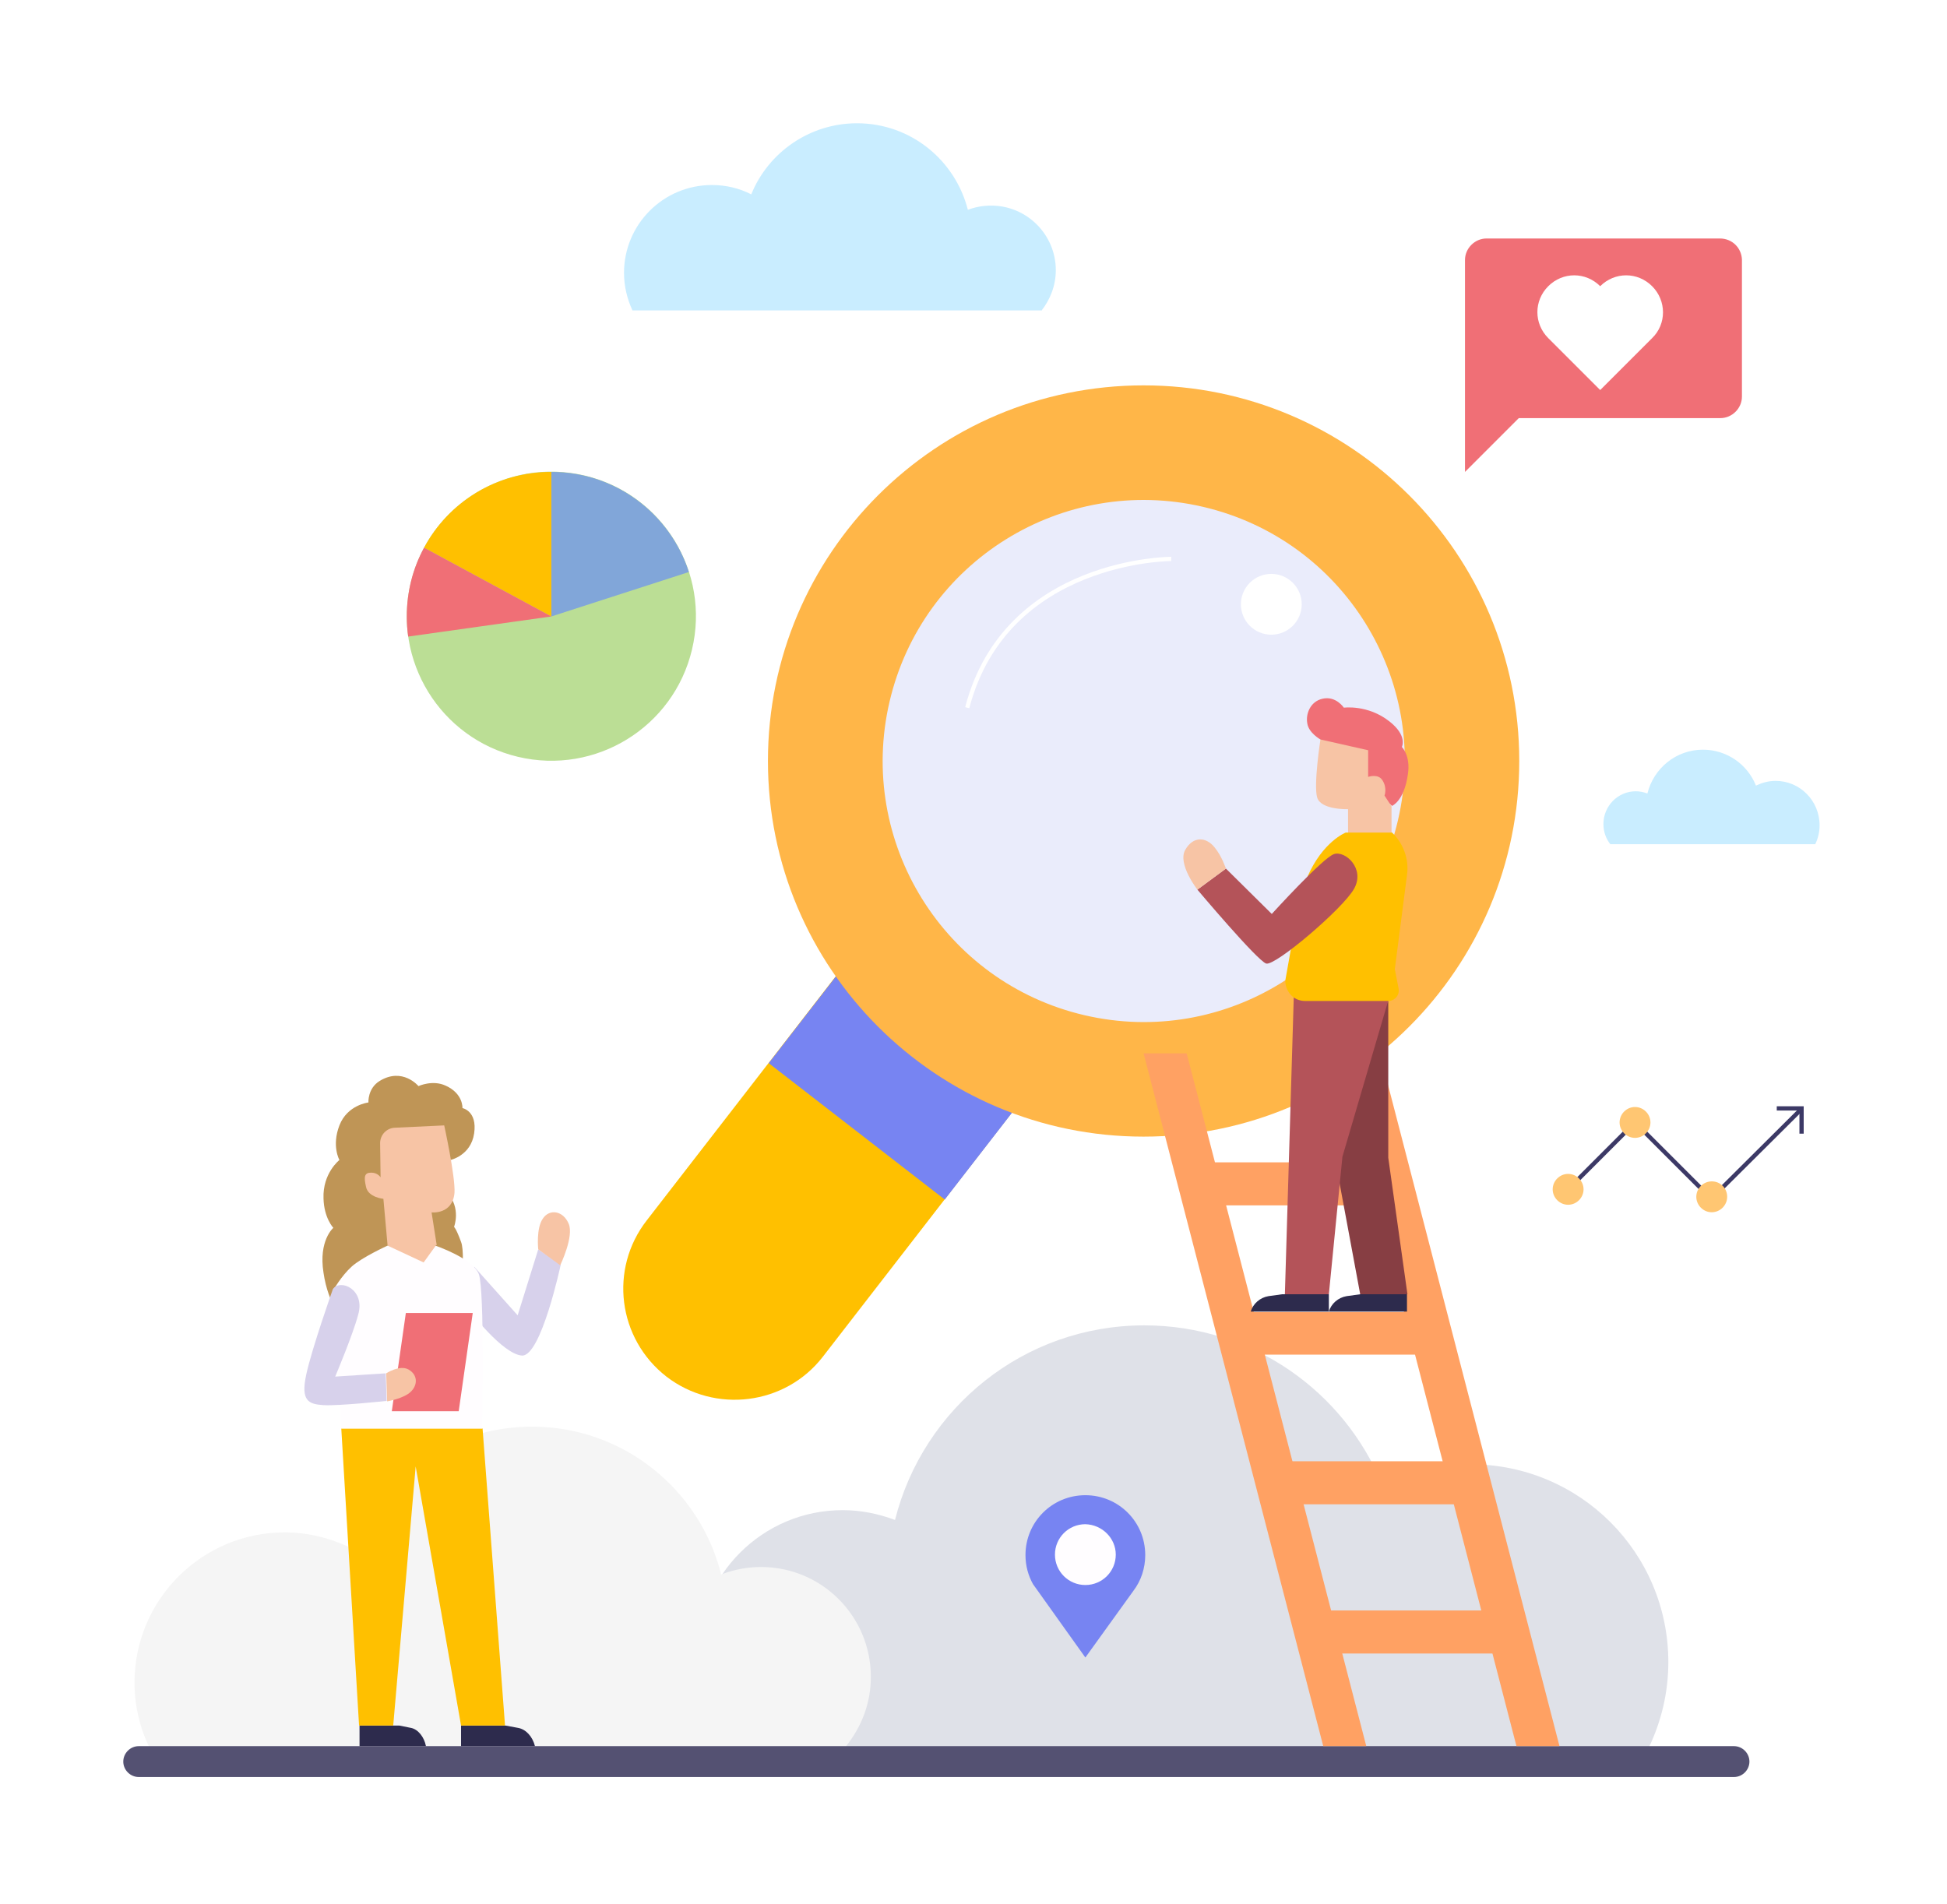 <svg width="458" height="448" viewBox="0 0 458 448" fill="none" xmlns="http://www.w3.org/2000/svg">
<g filter="url(#filter0_d)">
<path d="M171.803 406.949C167.071 401.117 164.1 393.634 164.1 385.38C164.1 366.562 179.396 351.266 198.214 351.266C202.616 351.266 206.688 352.146 210.54 353.577C217.143 327.275 240.803 307.797 269.195 307.797C294.506 307.797 316.185 323.314 325.209 345.433C331.482 342.352 338.525 340.481 345.898 340.481C371.649 340.481 392.448 361.28 392.448 387.031C392.448 394.184 390.797 400.897 387.936 406.949H171.803Z" fill="#DFE1E8"/>
<path d="M199.023 406.787C202.654 402.275 204.855 396.663 204.855 390.5C204.855 376.194 193.3 364.639 178.994 364.639C175.693 364.639 172.501 365.299 169.64 366.4C164.688 346.481 146.64 331.625 125.181 331.625C105.923 331.625 89.526 343.4 82.703 360.237C77.971 357.926 72.579 356.496 66.966 356.496C47.488 356.496 31.641 372.342 31.641 391.821C31.641 397.213 32.852 402.385 35.053 406.897H199.023V406.787Z" fill="#F5F5F5"/>
<path d="M407.893 414.05H32.632C30.651 414.05 29 412.4 29 410.419C29 408.438 30.651 406.787 32.632 406.787H407.893C409.873 406.787 411.524 408.438 411.524 410.419C411.524 412.4 409.873 414.05 407.893 414.05Z" fill="#545172"/>
<path d="M105.923 268.898C105.923 268.898 110.765 267.908 111.535 262.625C112.306 257.343 108.784 256.683 108.784 256.683C108.784 256.683 109.004 253.271 104.823 251.401C101.741 249.97 98.44 251.511 98.44 251.511C98.44 251.511 94.698 246.999 89.306 250.3C86.445 252.061 86.665 255.362 86.665 255.362C86.665 255.362 81.713 255.912 79.842 260.755C77.971 265.597 79.842 268.898 79.842 268.898C79.842 268.898 75.88 271.979 76.1 277.922C76.21 282.544 78.411 284.855 78.411 284.855C78.411 284.855 74.89 287.826 76.1 295.419C77.201 303.013 80.832 306.754 80.832 306.754H107.684C107.684 306.754 109.775 291.458 108.454 288.156C107.244 284.855 106.803 284.635 106.803 284.635C106.803 284.635 108.564 280.233 105.153 276.491C101.741 272.64 105.923 268.898 105.923 268.898Z" fill="#BF9556"/>
<path d="M244.951 69.129C247.042 66.488 248.362 63.186 248.362 59.555C248.362 51.191 241.539 44.368 233.176 44.368C231.195 44.368 229.434 44.699 227.673 45.359C224.702 33.694 214.248 25 201.592 25C190.367 25 180.683 31.933 176.721 41.727C173.97 40.297 170.779 39.526 167.477 39.526C156.033 39.526 146.789 48.77 146.789 60.215C146.789 63.407 147.559 66.378 148.769 69.019H244.951V69.129Z" fill="#C9EDFF"/>
<path d="M378.865 194.678C377.765 193.344 377.178 191.639 377.178 189.86C377.178 185.635 380.553 182.151 384.809 182.151C385.763 182.151 386.717 182.373 387.524 182.669C388.992 176.739 394.275 172.366 400.585 172.366C406.236 172.366 411.079 175.85 413.06 180.816C414.454 180.149 415.995 179.704 417.683 179.704C423.406 179.704 428.029 184.374 428.029 190.156C428.029 191.787 427.662 193.27 427.002 194.604H378.865V194.678Z" fill="#C9EDFF"/>
<path d="M111.536 293.989L121.77 305.434L126.612 289.917L131.895 293.548C131.895 293.548 127.273 315.228 122.761 314.898C118.249 314.567 110.545 304.443 110.545 304.443L111.536 293.989Z" fill="#D7D1EB"/>
<path d="M126.612 289.917C126.612 289.917 126.062 284.965 127.713 282.654C129.253 280.343 132.445 280.783 133.765 283.864C135.086 286.836 131.784 293.659 131.784 293.659L126.612 289.917Z" fill="#F7C4A5"/>
<path d="M84.574 401.945V406.787H100.201C99.76 404.586 98.33 402.825 96.679 402.495L93.928 401.945H84.574Z" fill="#2D2B4D"/>
<path d="M108.454 401.945V406.787H125.842C125.292 404.586 123.751 402.825 121.88 402.495L118.909 401.945H108.454Z" fill="#2D2B4D"/>
<path d="M113.517 332.065L118.799 401.945H108.455L97.78 340.979L92.498 401.945H84.464L80.282 332.065H113.517Z" fill="#FFC000"/>
<path d="M91.177 289.037L90.187 278.032C90.187 278.032 86.665 277.702 86.115 275.281C85.565 272.86 85.675 271.869 87.325 271.869C88.866 271.869 89.526 272.97 89.526 272.97L89.416 264.936C89.416 263.066 90.847 261.415 92.828 261.305L104.493 260.755C104.493 260.755 107.134 272.75 106.914 276.601C106.474 281.774 101.521 281.223 101.521 281.223L102.732 288.927H91.177V289.037Z" fill="#F7C4A5"/>
<path d="M91.177 289.036C91.177 289.036 85.124 291.788 82.703 293.989C80.282 296.19 78.411 299.491 78.411 299.491L80.282 332.065H113.406C113.406 332.065 114.066 299.601 112.636 295.749C111.205 292.008 102.401 289.036 102.401 289.036H91.177Z" fill="#FFFDFF"/>
<path d="M78.301 299.271C78.301 299.271 73.349 313.247 72.029 319.41C70.708 325.572 72.579 326.343 76.1 326.563C79.622 326.783 90.957 325.572 90.957 325.572L90.737 319.079L78.852 319.85C78.852 319.85 83.034 309.946 84.244 305.324C86.005 299.381 80.062 296.74 78.301 299.271Z" fill="#D7D1EB"/>
<path d="M92.167 327.993H107.904L111.205 304.883H95.469L92.167 327.993Z" fill="#F06F76"/>
<path d="M90.847 319.08C90.847 319.08 94.038 316.989 96.129 318.199C98.22 319.41 98.33 321.721 96.679 323.371C95.029 325.022 91.067 325.682 91.067 325.682L90.847 319.08Z" fill="#F7C4A5"/>
<path d="M102.512 289.037L99.65 292.998L91.177 289.037L97.229 287.056L102.512 289.037Z" fill="#F7C4A5"/>
<path d="M404.591 52.105H349.677C346.926 52.105 344.615 54.416 344.615 57.167V107.019L357.271 94.363H404.701C407.452 94.363 409.763 92.052 409.763 89.301V57.057C409.653 54.306 407.452 52.105 404.591 52.105Z" fill="#F06F76"/>
<path d="M156.765 319.85C145.32 310.936 143.229 294.539 152.143 283.094L206.836 212.444L248.214 244.578L193.521 315.228C184.717 326.563 168.21 328.654 156.765 319.85Z" fill="#FFC000"/>
<path d="M248.259 244.622L206.851 212.538L180.833 246.117L222.241 278.201L248.259 244.622Z" fill="#7784F2"/>
<path d="M269.013 263.396C317.817 263.396 357.381 223.832 357.381 175.028C357.381 126.223 317.817 86.66 269.013 86.66C220.209 86.66 180.645 126.223 180.645 175.028C180.645 223.832 220.209 263.396 269.013 263.396Z" fill="#FFB648"/>
<path d="M328.844 188.984C336.549 155.959 316.023 122.94 282.998 115.235C249.973 107.53 216.954 128.056 209.249 161.081C201.544 194.106 222.07 227.125 255.095 234.83C288.12 242.535 321.139 222.009 328.844 188.984Z" fill="#EAECFB"/>
<path d="M328.989 279.573H283.539L280.898 269.449H326.347L328.989 279.573Z" fill="#FFA163"/>
<path d="M338.013 314.678H292.563L290.032 304.664H335.482L338.013 314.678Z" fill="#FFA163"/>
<path d="M347.147 349.893H301.697L299.056 339.769H344.506L347.147 349.893Z" fill="#FFA163"/>
<path d="M356.281 384.998H310.831L308.19 374.874H353.639L356.281 384.998Z" fill="#FFA163"/>
<path d="M324.587 243.807H314.463L318.865 260.645L356.721 406.787H366.845L324.587 243.807Z" fill="#FFA163"/>
<path d="M281.779 253.932L279.138 243.807H269.013L311.271 406.787H321.396L281.779 253.932Z" fill="#FFA163"/>
<path d="M326.567 231.372V268.348L331.079 300.482H319.965L312.591 260.755L326.567 231.372Z" fill="#873E43"/>
<path d="M302.247 300.482L304.448 226.86L326.568 231.372L315.783 268.128L312.592 300.482H302.247Z" fill="#B45359"/>
<path d="M310.611 169.966C310.611 169.966 307.86 168.425 307.529 166.224C307.089 164.023 308.19 161.052 311.051 160.392C314.242 159.621 316.113 162.483 316.113 162.483C316.113 162.483 321.726 161.712 326.788 165.674C331.19 169.085 329.759 171.727 329.759 171.727C329.759 171.727 331.85 173.707 331.19 178.109C330.309 184.492 327.448 185.592 327.448 185.592L310.611 169.966Z" fill="#F06F76"/>
<path d="M310.611 169.966C310.611 169.966 308.96 180.64 309.84 183.612C310.721 186.583 317.104 186.363 317.104 186.363V194.726H327.338V185.702L325.687 183.171C325.687 183.171 326.348 181.411 325.247 179.65C324.257 177.889 321.836 178.769 321.836 178.769V172.497L310.611 169.966Z" fill="#F7C4A5"/>
<path d="M327.338 191.755C330.089 194.286 331.52 198.138 330.97 201.879L328.109 223.999L328.989 228.511C329.319 230.051 328.109 231.482 326.568 231.482H306.979C305.659 231.482 304.338 230.932 303.458 229.831C302.578 228.731 302.137 227.3 302.468 225.98C303.458 220.587 305.769 206.391 307.53 202.32C311.161 193.956 316.554 191.865 316.554 191.865H327.338V191.755Z" fill="#FFC000"/>
<path d="M330.969 300.482V304.554H312.591C313.142 302.683 314.792 301.252 316.773 300.922L319.965 300.482H330.969Z" fill="#2D2B4D"/>
<path d="M312.592 300.482V304.554H294.214C294.764 302.683 296.415 301.252 298.395 300.922L301.587 300.482H312.592Z" fill="#2D2B4D"/>
<path d="M299.166 211.013C299.166 211.013 311.161 197.808 313.802 196.927C316.443 196.047 321.175 200.339 318.534 205.071C315.893 209.803 299.936 223.338 297.845 222.678C295.755 222.018 281.668 205.291 281.668 205.291L288.381 200.339L299.166 211.013Z" fill="#B45359"/>
<path d="M288.381 200.339C288.381 200.339 287.391 197.368 285.74 195.387C283.759 192.856 280.678 192.636 278.807 195.937C276.937 199.238 281.669 205.291 281.669 205.291L288.381 200.339Z" fill="#F7C4A5"/>
<path d="M162.78 148.82C167.12 130.549 155.827 112.219 137.556 107.879C119.284 103.538 100.954 114.832 96.614 133.103C92.274 151.374 103.568 169.705 121.839 174.045C140.11 178.385 158.44 167.091 162.78 148.82Z" fill="#BBDE95"/>
<path d="M162.047 130.569C157.645 116.923 144.879 107.019 129.693 107.019V141.023L162.047 130.569Z" fill="#81A6D9"/>
<path d="M99.76 124.846L129.693 141.023V107.019C116.707 107.019 105.483 114.172 99.76 124.846Z" fill="#FFC000"/>
<path d="M99.76 124.847C97.119 129.689 95.689 135.191 95.689 141.024C95.689 142.674 95.799 144.215 96.019 145.756L129.693 141.024L99.76 124.847Z" fill="#F06F76"/>
<path d="M388.634 63.33C385.223 59.918 379.83 59.918 376.419 63.33C373.007 59.918 367.615 59.918 364.204 63.33C360.792 66.741 360.792 72.134 364.204 75.545L376.419 87.76L388.634 75.545C392.046 72.244 392.046 66.741 388.634 63.33Z" fill="white"/>
<path d="M266.648 370.201C268.409 367.89 269.399 364.919 269.399 361.838C269.399 354.024 263.127 347.752 255.313 347.752C247.5 347.752 241.227 354.024 241.227 361.838C241.227 364.369 241.888 366.68 242.988 368.661L255.313 385.938L266.648 370.201Z" fill="#7784F2"/>
<path d="M262.467 361.728C262.467 365.689 259.275 368.881 255.314 368.881C251.352 368.881 248.16 365.689 248.16 361.728C248.16 357.766 251.352 354.575 255.314 354.575C259.275 354.685 262.467 357.876 262.467 361.728Z" fill="#FFFDFF"/>
<path d="M368.875 275.795L384.611 260.058L402.549 277.996L423.348 257.307" stroke="#3C3966"/>
<path d="M417.956 256.756H423.788V262.699" stroke="#3C3966"/>
<path d="M372.506 275.795C372.506 277.776 370.856 279.426 368.875 279.426C366.894 279.426 365.243 277.776 365.243 275.795C365.243 273.814 366.894 272.163 368.875 272.163C370.856 272.163 372.506 273.814 372.506 275.795Z" fill="#FFC672"/>
<path d="M388.243 260.058C388.243 262.039 386.592 263.69 384.611 263.69C382.63 263.69 380.98 262.039 380.98 260.058C380.98 258.077 382.63 256.426 384.611 256.426C386.592 256.426 388.243 258.077 388.243 260.058Z" fill="#FFC672"/>
<path d="M406.291 277.555C406.291 279.536 404.64 281.187 402.659 281.187C400.678 281.187 399.027 279.536 399.027 277.555C399.027 275.575 400.678 273.924 402.659 273.924C404.75 273.924 406.291 275.575 406.291 277.555Z" fill="#FFC672"/>
<path d="M275.506 127.487C275.506 127.487 236.659 127.487 227.525 162.482" stroke="white"/>
<path d="M299.056 145.315C303.006 145.315 306.209 142.113 306.209 138.162C306.209 134.211 303.006 131.009 299.056 131.009C295.105 131.009 291.903 134.211 291.903 138.162C291.903 142.113 295.105 145.315 299.056 145.315Z" fill="white"/>
</g>
<defs>
<filter id="filter0_d" x="0" y="0" width="457.029" height="447.05" filterUnits="userSpaceOnUse" color-interpolation-filters="sRGB">
<feFlood flood-opacity="0" result="BackgroundImageFix"/>
<feColorMatrix in="SourceAlpha" type="matrix" values="0 0 0 0 0 0 0 0 0 0 0 0 0 0 0 0 0 0 127 0"/>
<feOffset dy="4"/>
<feGaussianBlur stdDeviation="14.5"/>
<feColorMatrix type="matrix" values="0 0 0 0 0 0 0 0 0 0 0 0 0 0 0 0 0 0 0.2 0"/>
<feBlend mode="normal" in2="BackgroundImageFix" result="effect1_dropShadow"/>
<feBlend mode="normal" in="SourceGraphic" in2="effect1_dropShadow" result="shape"/>
</filter>
</defs>
</svg>
